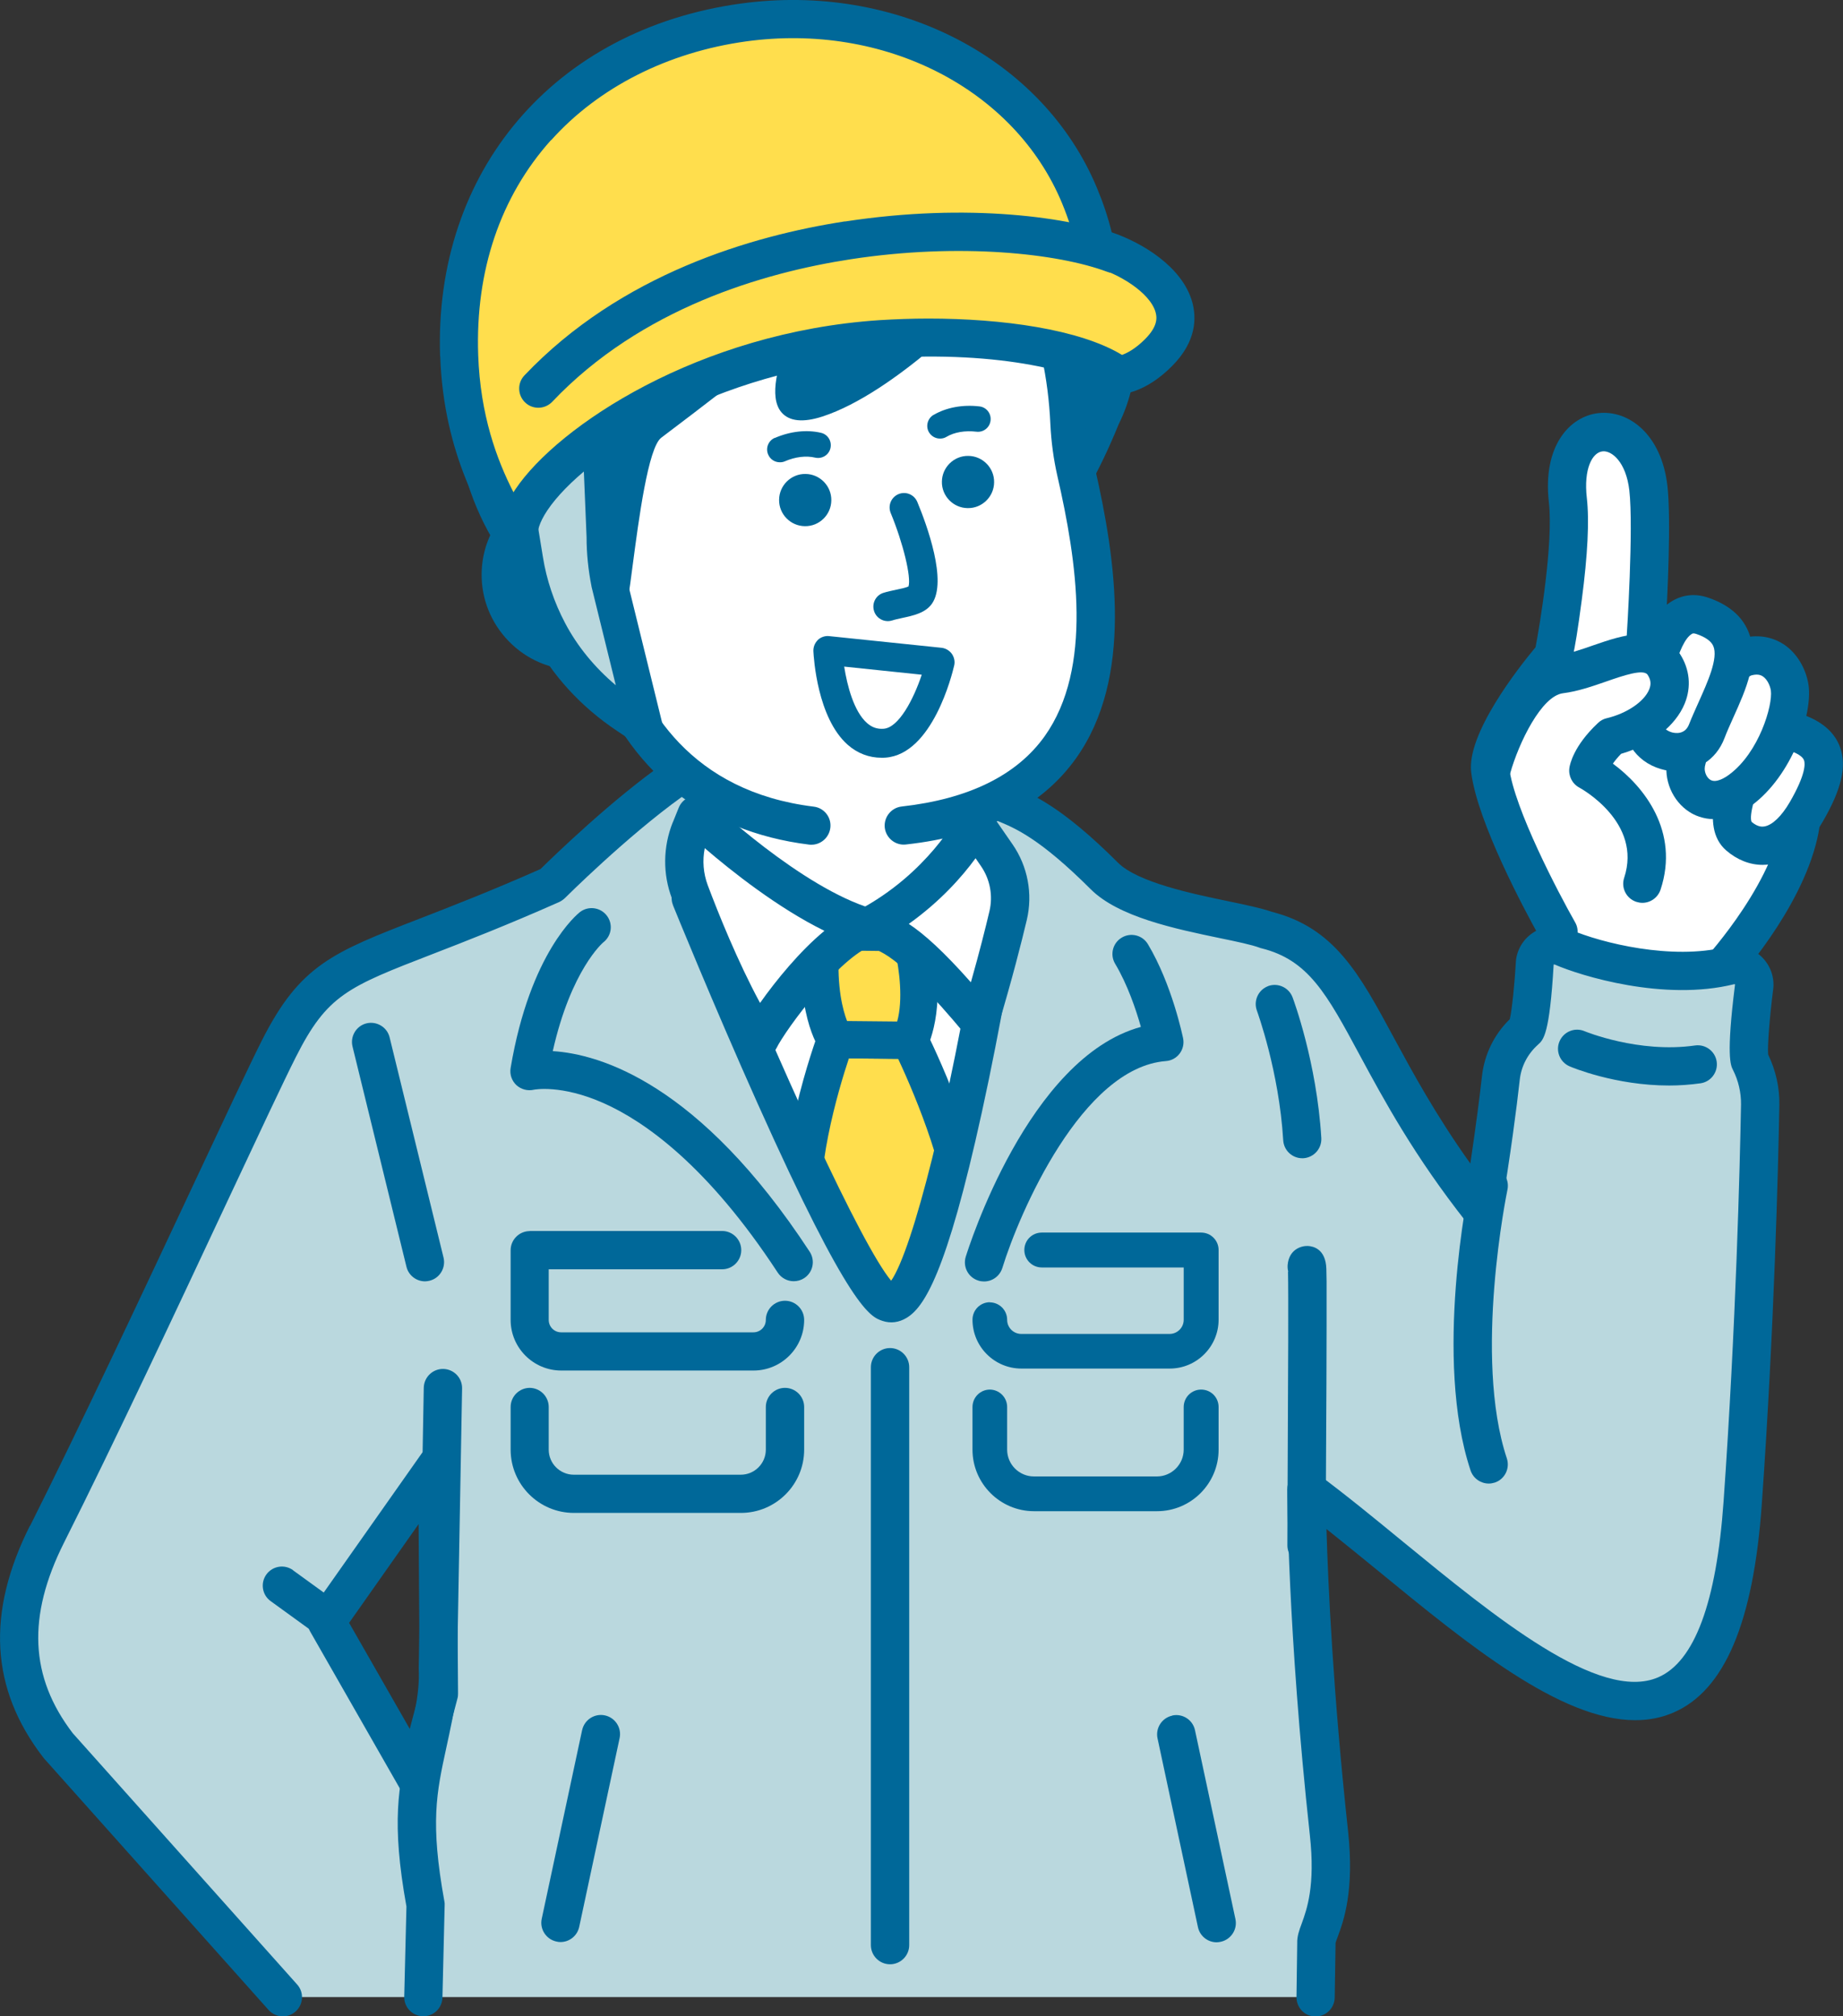 <?xml version="1.0" encoding="UTF-8"?><svg id="_レイヤー_2" xmlns="http://www.w3.org/2000/svg" width="150" height="164.12" viewBox="0 0 150 164.12"><rect x="0" y="0" width="150" height="164.12" fill="#333333" stroke="none"/><defs><style>.cls-1{fill:#bad8de;}.cls-2{fill:#fff;}.cls-3{fill:#ffde4d;}.cls-4{fill:#006899;}</style></defs><g id="_メイン"><path class="cls-2" d="m127.61,40.71c-.81-7.07,5.82-7.33,6.55-.96.37,3.23-.2,12.08-.2,12.08,0,0,12.96,8.21,12.7,14.23-.26,6.02-6.68,13-6.68,13l-2.88,15.19-12.48-2.76,2.24-15.62s-5.02-8.8-5.56-13.17c-.28-2.24,3.12-6.94,5.13-9.29-.1.69,1.68-8.37,1.19-12.68Z"/><path class="cls-4" d="m124.98,52.68c-1.38,1.66-5.63,7.05-5.24,10.19.5,4.06,4.39,11.29,5.48,13.25l-2.96,16.77c-.14.82.38,1.61,1.2,1.79l12.48,2.76c.11.02.22.04.34.04.29,0,.59-.08.84-.25.35-.22.59-.57.68-.98l3.61-16.5c1.31-1.5,6.55-7.84,6.8-13.66.26-6.02-9.57-13.05-12.64-15.1.14-2.37.45-8.71.14-11.44-.49-4.25-3.2-6.2-5.63-5.92-2.3.26-4.54,2.64-4.02,7.24.38,3.32-.75,10.09-1.08,11.8Zm2.41,1.97c.47-.33.7-.91,1.35-5.83.48-3.64.62-6.43.41-8.29-.27-2.36.44-3.7,1.28-3.79.74-.08,1.91.85,2.18,3.18.35,3.06-.2,11.71-.21,11.8-.04.57.24,1.11.72,1.41,4.72,2.99,12.14,9.12,11.97,12.84-.23,5.37-6.21,11.94-6.27,12.01-.19.2-.32.45-.37.72l-3.36,15.37-9.51-2.1,2.8-15.85c.06-.36,0-.73-.18-1.04-1.35-2.37-4.96-9.26-5.37-12.59-.14-1.15,1.93-4.7,4.56-7.85Z"/><path class="cls-2" d="m146.38,59.7c2.53.98,2.71,2.81.65,6.37-1.78,3.07-3.92,3.36-5.51,1.98-1.59-1.38.77-5.85.77-5.85,0,0,1.56-3.49,4.09-2.51Z"/><path class="cls-4" d="m140.89,61.53c-.71,1.36-2.71,5.7-.39,7.7.88.76,1.91,1.17,2.96,1.17.22,0,.45-.02.67-.06,1.12-.19,2.77-.95,4.24-3.49,1.51-2.61,1.94-4.46,1.4-6-.41-1.16-1.36-2.04-2.84-2.61-3.06-1.18-5.28,1.6-6.05,3.28Zm2.77,1.41s.03-.06.04-.09c.02-.04.85-1.76,1.82-1.76.1,0,.19.02.29.06.4.16.91.41,1.02.74.09.26.16,1.12-1.16,3.4-.67,1.15-1.42,1.87-2.06,1.98-.13.02-.51.09-1.05-.37-.23-.51.32-2.49,1.1-3.97Z"/><path class="cls-2" d="m142.16,53.46c2.2-.58,3.33,1.23,3.5,2.54.23,1.72-1.08,6.13-4.01,8.3-2.9,2.15-4.8-.37-4.43-2.19.37-1.82,2.73-8.08,4.94-8.65Z"/><path class="cls-4" d="m135.7,61.81c-.33,1.64.41,3.4,1.81,4.29.37.24,1.08.58,2.03.58.84,0,1.88-.27,3.04-1.13,3.29-2.44,4.94-7.4,4.62-9.75-.14-1.05-.74-2.48-1.99-3.33-.69-.46-1.85-.93-3.45-.52-3.45.9-5.85,8.76-6.07,9.85Zm3.05.62h0c.45-2.19,2.7-7.09,3.81-7.46.16-.04.3-.06.41-.06.25,0,.4.08.51.15.37.25.59.77.65,1.15.16,1.2-.96,5.04-3.39,6.84-.31.23-1.07.73-1.55.42-.34-.22-.5-.73-.43-1.05Z"/><path class="cls-2" d="m138.54,50.13c4.78,1.63,1.61,6.14.37,9.39-1.14,2.99-5.71,1.71-5.12-1.19.58-2.9,1.53-9.3,4.75-8.21Z"/><path class="cls-4" d="m132.27,58.02c-.41,2.05.81,3.97,2.91,4.58.4.12.82.18,1.25.18,1.59,0,3.22-.83,3.93-2.71.19-.51.45-1.07.71-1.66,1.02-2.26,2.18-4.82,1.2-7.07-.54-1.24-1.63-2.14-3.24-2.69h0c-1.02-.35-2.02-.26-2.91.26-2.18,1.27-3.01,4.69-3.72,8.39-.05.26-.1.5-.14.73Zm3.05.62c.05-.23.1-.48.15-.75.33-1.68,1.09-5.63,2.23-6.29.06-.04.13-.07.35,0,.75.25,1.22.59,1.39.98.43.99-.47,2.96-1.18,4.55-.27.61-.56,1.24-.79,1.83-.34.88-1.17.72-1.41.65-.26-.08-.86-.32-.73-.98Z"/><path class="cls-2" d="m127.02,54.88c3.14-.4,6.92-3.1,8.4-.8,1.59,2.48-1.04,5.12-4.27,5.89-1.69,1.59-1.87,2.77-1.87,2.77,0,0,6.32,3.38,4.4,9.2l-12.18-10.84s1.92-5.75,5.53-6.21Z"/><path class="cls-4" d="m121.48,58.17c1.51-2.95,3.3-4.58,5.34-4.84.88-.11,1.91-.47,2.91-.82,2.26-.78,5.35-1.85,7,.72.8,1.25.94,2.68.39,4.03-.74,1.83-2.75,3.4-5.18,4.1-.29.3-.51.57-.67.8,2.51,1.84,5.45,5.51,3.88,10.26-.22.65-.82,1.07-1.48,1.07-.16,0-.33-.03-.49-.08-.82-.27-1.26-1.15-.99-1.96,1.48-4.49-3.45-7.23-3.65-7.34-.58-.31-.9-.95-.81-1.6.04-.29.35-1.81,2.34-3.67.2-.19.44-.32.71-.38,1.63-.39,3.05-1.35,3.45-2.35.17-.42.13-.78-.13-1.18-.33-.51-2.01.07-3.36.54-1.15.4-2.33.81-3.53.96-1.75.22-3.6,4.03-4.3,6.53-.23.83-1.09,1.31-1.91,1.09-.83-.23-1.31-1.09-1.09-1.91.02-.08.55-1.97,1.56-3.95Z"/><path class="cls-2" d="m65.31,60.63c35.06-3.69,7.01,50.53,7.01,50.53-27.81-43.18-16.42-49.54-7.01-50.53Z"/><path class="cls-4" d="m54.46,65.37c-3.87,8.08,1.54,23.33,16.55,46.62.29.45.78.71,1.31.71.02,0,.05,0,.07,0,.55-.03,1.05-.35,1.31-.84.71-1.37,17.21-33.62,7.98-47.14-3.12-4.58-8.69-6.48-16.54-5.65-5.43.57-8.92,2.63-10.68,6.29Zm2.81,1.34c1.27-2.64,3.87-4.09,8.2-4.54,1.08-.11,2.1-.17,3.07-.17,4.99,0,8.54,1.5,10.57,4.48,3.32,4.86,3,13.93-.92,26.22-2.04,6.39-4.58,12.14-6.05,15.27-9.31-14.78-18.79-33.07-14.87-41.26Z"/><path class="cls-3" d="m78.56,100.92c.02-.27.05-.54.07-.8-.04.56-.31,4.4-.07.8Z"/><path class="cls-3" d="m78.63,100.12s0-.07,0-.07c0,.02,0,.05,0,.07Z"/><path class="cls-3" d="m74.06,84.68s4.93,9.83,4.56,15.31c-.02.35-.04.66-.06.93-1.1,12.36-2.72,25.34-4.7,24.69-1.53-.51-7.12-19.45-8.32-25.28-1.2-5.82,2.46-15.7,2.46-15.7l6.05.05Z"/><path class="cls-4" d="m66.59,84.1c-.16.42-3.79,10.36-2.53,16.53.62,3.01,2.37,9.37,4.07,14.78,3.47,11.03,4.41,11.35,5.25,11.63.21.07.42.1.63.1.38,0,.76-.12,1.11-.34.97-.63,2.74-1.8,4.79-24.06.02-.07.03-.15.05-.23h.01s0-.06,0-.13c0-.06.01-.12.02-.18l.06-.8c.03-.48.07-.96.08-1.14,0-.03,0-.05,0-.08,0-.09,0-.19,0-.28.27-5.85-4.53-15.49-4.73-15.9-.25-.51-.77-.83-1.34-.83l-6.05-.05c-.65-.02-1.21.39-1.43.99Zm2.49,2.05l4.02.04c1.49,3.17,4.26,9.92,4.01,13.71l-.06.9c-1.25,14.09-2.39,19.79-3.07,22.08-1.79-4.26-5.53-15.89-6.95-22.85-.88-4.3,1.2-11.3,2.06-13.88Z"/><path class="cls-3" d="m74.04,75.93s1.67,5.51.02,8.75l-6.05-.05s-1.83-2.56-1.1-8.78l7.13.08Z"/><path class="cls-4" d="m65.41,75.67c-.78,6.61,1.15,9.53,1.37,9.84.28.39.73.63,1.22.63l6.05.05h.01c.57,0,1.09-.32,1.35-.82.2-.39,1.88-3.95.08-9.88-.19-.63-.77-1.07-1.43-1.07l-7.13-.08c-.77,0-1.43.57-1.52,1.34Zm2.88,1.7l4.57.05c.34,1.55.65,3.96.16,5.73l-4.08-.04c-.34-.88-.84-2.74-.66-5.75Z"/><path class="cls-1" d="m3.83,124.87c-3.49,6.95-2.76,12.44.9,17.2l18.29,20.49h84.07s.07-4.43.07-4.43c-.07-.97,1.69-2.74,1.02-8.92-1.83-16.83-1.83-27.99-1.83-27.99,14.27,10.61,33.3,32.2,35.49,1.1,1.01-14.25,1.33-27.14,1.42-32.41.02-1.23-.27-2.44-.82-3.54-.35-.69.32-5.99.32-5.99.17-1.13-.87-2.07-1.98-1.79-4.98,1.24-11.22-.47-13.63-1.52-.98-.43-2.09.19-2.24,1.24,0,0-.3,5.14-.76,5.55-1.12,1-1.84,2.37-2,3.86-.26,2.32-.73,5.99-1.54,10.83-10.22-12.94-9.93-20.98-17.56-22.87-2.52-.92-10.42-1.64-13.17-4.39-5.85-5.85-7.8-5.49-9.51-6.59-.06-.05-2.87.05-2.93,0l3.66,11.34s-5.06,31.25-8.78,30c-3.19-1.07-16.1-32.93-16.1-32.93l1.54-6.4.2-2.8c-.33,1.29-2.01-1.25-2.84-.68-4.76,3.29-10.24,8.78-10.24,8.78-15.68,6.95-18.3,5.64-22.19,13.36-2.55,5.06-12.13,26.09-18.86,39.51Zm22.76,7.14l9.02-12.81.13,18.66-1.83,6.95-7.32-12.81Z"/><path class="cls-4" d="m25.31,131.11c-.35.49-.38,1.14-.08,1.67l7.32,12.81c.28.49.8.78,1.35.78.07,0,.14,0,.2-.01.63-.08,1.14-.54,1.3-1.15l1.83-6.95c.04-.13.05-.27.05-.41l-.13-18.66c0-.68-.45-1.27-1.09-1.47-.64-.2-1.35.04-1.74.59l-9.02,12.81Zm3.11.98l5.65-8.03.09,13.6-.81,3.07-4.94-8.64Z"/><path class="cls-4" d="m2.44,124.18c-3.57,7.11-3.22,13.28,1.06,18.85.02.03.05.06.07.09l18.29,20.49c.31.34.73.52,1.16.52.37,0,.74-.13,1.04-.4.64-.57.7-1.56.12-2.2l-18.26-20.45c-3.5-4.58-3.72-9.51-.71-15.51,4.14-8.24,9.23-19.11,13.32-27.84,2.55-5.44,4.56-9.73,5.54-11.67,2.56-5.08,4.21-5.72,11.16-8.41,2.66-1.03,5.96-2.31,10.27-4.22.17-.08.33-.19.47-.32.05-.05,5.06-5.04,9.52-8.24.08.05.15.11.21.15.18.13.38.27.59.4l-.07,1.05-1.51,6.28c-.08.32-.05.65.07.95.03.08,3.28,8.08,6.88,16.12,7.53,16.82,9.18,17.37,10.17,17.7.65.22,1.34.13,1.96-.25,1.4-.85,3.23-3.51,6.13-16.77,1.57-7.16,2.7-14.14,2.71-14.21.04-.24.02-.49-.06-.73l-3.01-9.32c.13,0,.24,0,.35,0,.41.23.83.39,1.25.57,1.46.6,3.45,1.42,7.61,5.57,2.26,2.26,6.85,3.22,10.55,3.99,1.31.27,2.55.53,3.19.77.05.02.1.04.16.05,3.82.95,5.31,3.7,8,8.7,1.97,3.65,4.42,8.19,8.71,13.63.38.48,1.01.7,1.61.54.6-.15,1.05-.64,1.15-1.25.82-4.93,1.3-8.65,1.55-10.91.12-1.11.65-2.12,1.49-2.87.44-.39.94-.83,1.27-6.51,0,0,0,0,.02-.01.03-.01.04,0,.06,0,2.13.93,8.91,3.02,14.62,1.6.02,0,.03,0,.05.01.02.02.02.03.01.04-.73,5.81-.35,6.56-.17,6.92.45.88.67,1.86.66,2.81-.09,4.94-.41,17.99-1.42,32.33-.58,8.23-2.37,13.04-5.32,14.31-4.79,2.07-13.29-4.91-20.79-11.05-2.3-1.89-4.68-3.84-6.91-5.49-.47-.35-1.1-.41-1.63-.14-.53.26-.86.8-.86,1.39,0,.11.02,11.44,1.84,28.16.45,4.12-.25,6.02-.66,7.16-.21.56-.39,1.06-.37,1.62l-.06,4.38c-.01.86.67,1.57,1.53,1.58h.02c.85,0,1.54-.68,1.56-1.53l.07-4.43s0-.02,0-.03c.03-.11.11-.33.18-.51.48-1.3,1.36-3.72.84-8.57-1.23-11.34-1.63-20.16-1.76-24.61,1.37,1.09,2.79,2.25,4.25,3.44,7.29,5.98,14.79,12.12,20.88,12.12,1.08,0,2.12-.19,3.11-.62,4.16-1.79,6.51-7.34,7.19-16.95,1.02-14.41,1.34-27.53,1.43-32.49.03-1.41-.29-2.83-.91-4.12-.07-.7.14-3.22.4-5.25.15-1.01-.22-2.06-1-2.77-.78-.71-1.86-.98-2.89-.73-4.33,1.07-10.04-.31-12.63-1.43-.92-.4-1.95-.35-2.82.14-.87.49-1.44,1.33-1.58,2.31,0,.04-.01.09-.01.13-.1,1.78-.32,3.97-.5,4.72-1.26,1.23-2.06,2.85-2.26,4.61-.18,1.63-.49,4.04-.95,7.14-2.83-3.97-4.69-7.41-6.24-10.27-2.79-5.18-4.81-8.92-9.92-10.22-.86-.3-2.1-.56-3.54-.86-2.94-.61-7.38-1.54-8.98-3.14-4.6-4.6-7.02-5.59-8.62-6.25-.44-.18-.8-.33-1.1-.51-.42-.31-.68-.31-2.37-.28-.41,0-1.02.02-1.24.01-.37-.05-.75.03-1.08.25-.57.39-.82,1.11-.61,1.77l3.54,10.99c-2.21,13.52-5.21,25.5-6.98,28.05-2.43-2.9-9.12-17.56-14.68-31.22l1.43-5.92c.02-.08.03-.17.04-.25l.2-2.8c.06-.8-.51-1.52-1.3-1.65-.27-.04-.53-.02-.77.07-.71-.51-1.97-1.35-3.21-.49-4.35,3.01-9.18,7.7-10.25,8.75-4.11,1.82-7.3,3.05-9.87,4.05-7.07,2.74-9.71,3.77-12.81,9.91-1,1.98-3.02,6.29-5.58,11.75-4.09,8.72-9.17,19.56-13.29,27.77Zm75.98-60.7s0,0,0,0c0,0,0,0,0,0Zm0,0s0,0,0,0c0,0,0,0,0,0Zm0,0s0,0,0,0c0,0,0,0,0,0Zm0,0s0,0,0,0c0,0,0,0,0,0Zm0,0s0,0,0,0c0,0,0,0,0,0Zm0,0s0,0,0,0c0,0,0,0,0,0Zm0,0s0,0,0,0c0,0,0,0,0,0Zm30.27,94.53h0s0,0,0,0Z"/><path class="cls-2" d="m56.67,66.33s7.68,7.32,13.9,9.15c-3.12.89-7.9,7.35-8.78,9.15-2.41-3.86-4.5-8.99-5.65-12.03-.62-1.64-.6-3.44.05-5.07l.48-1.19Z"/><path class="cls-4" d="m54.75,66.95c-.79,1.99-.82,4.19-.06,6.19,1.32,3.5,3.39,8.47,5.79,12.31.29.46.78.73,1.32.73.03,0,.05,0,.08,0,.56-.03,1.07-.36,1.32-.87.34-.69,1.63-2.62,3.33-4.58,1.79-2.06,3.47-3.47,4.48-3.76.67-.19,1.13-.8,1.13-1.49,0-.69-.45-1.3-1.12-1.5-5.79-1.7-13.2-8.71-13.27-8.78-.37-.36-.9-.5-1.4-.39-.5.11-.92.46-1.11.94l-.48,1.19Zm2.61,2.09c2.14,1.84,5.92,4.85,9.74,6.73-2,1.65-3.94,4.03-5.24,5.87-1.85-3.43-3.41-7.33-4.26-9.59-.36-.97-.44-2.01-.24-3.01Z"/><path class="cls-2" d="m79.35,67.07l1.77,2.56c.99,1.43,1.33,3.22.93,4.91-.45,1.92-1.2,4.83-2.34,8.63-5.49-6.59-7.32-7.32-9.15-7.68,6.22-3.29,8.78-8.42,8.78-8.42Z"/><path class="cls-4" d="m69.03,75.7c.09.65.59,1.17,1.23,1.3,1.23.25,2.75.55,8.26,7.15.3.36.74.56,1.2.56.1,0,.21-.01.31-.03.56-.11,1.01-.53,1.18-1.08,1.18-3.93,1.93-6.91,2.36-8.72.5-2.12.08-4.36-1.16-6.15l-1.77-2.56c-.31-.45-.84-.7-1.39-.67-.55.04-1.04.36-1.28.86-.02.04-2.45,4.74-8.12,7.74-.58.31-.91.95-.81,1.6Zm4.94-.5c2.58-1.84,4.35-3.86,5.43-5.34l.44.64c.74,1.07.99,2.41.69,3.67-.31,1.32-.8,3.28-1.51,5.79-2.23-2.52-3.8-3.93-5.06-4.76Z"/><path class="cls-4" d="m121.49,95c.84.18,1.38,1,1.2,1.84-.03.14-2.8,13.6-.05,21.87.27.82-.17,1.7-.98,1.97-.16.05-.33.08-.49.08-.65,0-1.26-.41-1.48-1.06-3.03-9.08-.17-22.91-.05-23.5.18-.84,1-1.38,1.84-1.2Z"/><path class="cls-4" d="m33.27,141.63c.16-.71.32-1.45.48-2.27.28-1.42.38-2.51.33-3.53,0-.03,0-.07,0-.1l.41-22.77c.02-.85.71-1.53,1.56-1.53,0,0,.02,0,.03,0,.86.02,1.54.72,1.53,1.58l-.41,22.73c.05,1.25-.07,2.59-.39,4.22-.17.85-.33,1.6-.49,2.33-.79,3.64-1.32,6.05-.15,12.49.02.1.03.21.02.32l-.18,7.5c-.02.85-.71,1.52-1.55,1.52-.01,0-.03,0-.04,0-.86-.02-1.54-.73-1.52-1.59l.18-7.34c-1.25-6.94-.64-9.72.2-13.55Z"/><path class="cls-4" d="m104.85,103.51c-.05-.17-.06-.35-.05-.54.11-1.28,1.12-1.57,1.64-1.55.44.02,1.46.24,1.51,1.86,0,.24.01.59.02,1.03,0,.86,0,2.07,0,3.5,0,2.84-.02,6.54-.04,9.97-.02,3.23-.03,6.22-.03,8.01,0,.86-.7,1.56-1.56,1.56s-1.56-.7-1.56-1.56c0-1.79.02-4.79.03-8.03.03-5.36.06-12.53.02-14.25Z"/><path class="cls-4" d="m29.83,83.3c.83-.2,1.68.31,1.88,1.14l4.39,17.93c.2.83-.31,1.68-1.14,1.88-.12.03-.25.05-.37.05-.7,0-1.34-.48-1.51-1.19l-4.39-17.93c-.2-.83.31-1.68,1.14-1.88Z"/><path class="cls-4" d="m23.85,127.82l3.78,2.74c.7.5.85,1.48.35,2.17-.3.42-.78.64-1.26.64-.32,0-.64-.1-.91-.3l-3.78-2.74c-.7-.5-.85-1.48-.35-2.17.51-.7,1.48-.85,2.17-.35Z"/><path class="cls-4" d="m47.19,74.25c.68-.53,1.66-.41,2.19.27.53.68.41,1.65-.27,2.18-.03.02-2.63,2.23-4.12,8.86,3.8.24,11.91,2.58,20.91,16.33.47.72.27,1.68-.45,2.15-.26.17-.56.25-.85.25-.51,0-1-.25-1.3-.7-5.72-8.74-10.86-12.32-14.16-13.79-3.48-1.55-5.68-1.1-5.68-1.1-.51.12-1.04-.02-1.43-.37-.38-.36-.56-.88-.47-1.4,1.59-9.45,5.47-12.55,5.63-12.68Z"/><path class="cls-4" d="m92.85,83.57c-.39-1.38-1.08-3.43-2.09-5.12-.44-.74-.2-1.69.54-2.13.74-.44,1.69-.2,2.13.54,1.96,3.28,2.82,7.47,2.86,7.65.09.44-.01.89-.28,1.25-.27.36-.68.58-1.12.61-6.82.53-11.92,12.33-13.31,16.84-.21.67-.82,1.1-1.49,1.1-.15,0-.31-.02-.46-.07-.82-.25-1.28-1.12-1.03-1.94.22-.7,5.09-16.2,14.25-18.71Z"/><path class="cls-4" d="m72.44,109.73c.86,0,1.56.7,1.56,1.56v47.04c0,.86-.7,1.56-1.56,1.56s-1.56-.7-1.56-1.56v-47.04c0-.86.7-1.56,1.56-1.56Z"/><path class="cls-4" d="m43.1,100.2h15.67c.86,0,1.56.7,1.56,1.56s-.7,1.56-1.56,1.56h-14.11s0,4.12,0,4.12c0,.56.45,1.01,1.01,1.01h15.65c.56,0,1.01-.45,1.01-1.01,0-.86.7-1.56,1.56-1.56s1.56.7,1.56,1.56c0,2.27-1.85,4.12-4.12,4.12h-15.65c-2.27,0-4.12-1.85-4.12-4.12v-5.67c0-.86.7-1.56,1.56-1.56Z"/><path class="cls-4" d="m43.1,112.97c.86,0,1.56.7,1.56,1.56v3.47c0,1.12.91,2.04,2.04,2.04h13.59c1.12,0,2.04-.91,2.04-2.04v-3.47c0-.86.7-1.56,1.56-1.56s1.56.7,1.56,1.56v3.47c0,2.84-2.31,5.15-5.15,5.15h-13.59c-2.84,0-5.15-2.31-5.15-5.15v-3.47c0-.86.7-1.56,1.56-1.56Z"/><path class="cls-4" d="m80.55,106.01c.78,0,1.42.63,1.42,1.42,0,.63.51,1.15,1.15,1.15h12.07c.63,0,1.15-.51,1.15-1.15v-4.26s-11.55,0-11.55,0c-.78,0-1.42-.63-1.42-1.42s.63-1.42,1.42-1.42h12.97c.78,0,1.42.63,1.42,1.42v5.67c0,2.19-1.78,3.98-3.98,3.98h-12.07c-2.19,0-3.98-1.78-3.98-3.98,0-.78.63-1.42,1.42-1.42Z"/><path class="cls-4" d="m80.55,113.11c.78,0,1.42.63,1.42,1.42v3.47c0,1.2.98,2.18,2.18,2.18h10.01c1.2,0,2.18-.98,2.18-2.18v-3.47c0-.78.63-1.42,1.42-1.42s1.42.63,1.42,1.42v3.47c0,2.76-2.25,5.01-5.01,5.01h-10.01c-2.76,0-5.01-2.25-5.01-5.01v-3.47c0-.78.63-1.42,1.42-1.42Z"/><path class="cls-4" d="m47.38,140.83c.18-.84,1.01-1.38,1.85-1.2.84.18,1.38,1.01,1.2,1.85l-3.29,15.37c-.16.73-.8,1.23-1.52,1.23-.11,0-.22-.01-.33-.04-.84-.18-1.38-1.01-1.2-1.85l3.29-15.37Z"/><path class="cls-4" d="m95.41,139.64c.84-.18,1.67.35,1.85,1.2l3.29,15.37c.18.84-.36,1.67-1.2,1.85-.11.02-.22.04-.33.04-.72,0-1.36-.5-1.52-1.23l-3.29-15.37c-.18-.84.36-1.67,1.2-1.85Z"/><path class="cls-4" d="m128.97,83.94s4.38,1.82,8.99,1.16c.85-.12,1.64.47,1.76,1.32.12.85-.47,1.64-1.32,1.76-.87.12-1.72.18-2.55.18-4.39,0-7.92-1.48-8.1-1.56-.79-.34-1.16-1.25-.82-2.04.34-.79,1.25-1.16,2.04-.82Z"/><path class="cls-4" d="m103.2,80.27c.8-.3,1.7.11,2,.91.08.21,1.97,5.3,2.34,11.45.05.86-.6,1.59-1.46,1.65-.03,0-.06,0-.09,0-.82,0-1.5-.64-1.55-1.46-.34-5.64-2.11-10.45-2.14-10.55-.3-.8.11-1.7.91-2Z"/><path class="cls-4" d="m78.29,12.3c1.34.64,2.76,1.09,4.19,1.49,2.29.65,11.07,11.26,6.69,19.88-9.42,23.22-25.42,16.26-35.58,16.14-13.48-.15-17.6-17.83-12.55-27.38,9.84-18.62,30.32-13.44,37.25-10.14Z"/><path class="cls-4" d="m39.2,21.47c-3.39,6.42-3.02,15.85.89,22.42,3.03,5.1,7.82,7.94,13.47,8,1.65.02,3.54.24,5.53.47,2.45.29,5.13.6,7.89.6,8.46,0,17.76-2.92,24.07-18.43,1.95-3.92,1.85-8.58-.3-13.48-1.92-4.37-5.45-8.61-7.72-9.25-1.2-.34-2.59-.77-3.86-1.37-4.25-2.03-11.37-3.97-18.61-3.35-9.44.81-16.83,5.79-21.37,14.39Zm42.71-5.68s0,0,0,0c0,0,0,0,0,0Zm-39.04,7.62c3.91-7.4,9.98-11.5,18.06-12.19,6.42-.55,12.88,1.25,16.47,2.96,1.52.73,3.1,1.22,4.46,1.6.82.42,4.05,3.69,5.64,8.31,1.13,3.28,1.07,6.19-.18,8.66-.03.05-.05.11-.07.16-7.19,17.73-18.07,16.47-27.67,15.35-2.1-.25-4.09-.48-5.96-.5-5.32-.06-8.35-3.28-9.95-5.97-3.17-5.32-3.5-13.22-.78-18.36Z"/><path class="cls-2" d="m46.11,40.62c-2.21-10.39-2.62-25.69,16.39-28.73,16.74-2.67,23.99,9.83,24.56,22.59.06,1.32.23,2.63.53,3.92,2.36,10.3,4.85,26.7-14.03,28.8-15.19,1.69-21.92-6.19-24.36-14.61-.71.27-1.48.42-2.28.41-3.43-.04-6.19-2.85-6.15-6.29.04-3.11,2.35-5.67,5.34-6.09Z"/><path class="cls-4" d="m44.3,39.49c-1.62-8.73-.72-15.66,2.68-20.62,3.1-4.52,8.24-7.38,15.28-8.51,7.07-1.13,12.99.21,17.61,3.97,5.18,4.23,8.37,11.55,8.75,20.09.06,1.24.22,2.46.49,3.64,1.73,7.57,3.13,17.11-1.53,23.66-2.81,3.95-7.47,6.32-13.85,7.02-.85.1-1.62-.52-1.72-1.37-.09-.85.52-1.62,1.37-1.72,5.46-.61,9.38-2.54,11.65-5.73,3.94-5.55,2.62-14.23,1.03-21.17-.31-1.36-.5-2.78-.57-4.2-.34-7.66-3.12-14.15-7.61-17.82-3.9-3.18-8.99-4.29-15.15-3.31-6.16.98-10.61,3.4-13.21,7.2-3.09,4.51-3.73,11.13-1.91,19.67.09.42,0,.86-.25,1.22-.25.35-.63.59-1.06.65-2.26.32-3.98,2.28-4,4.56-.01,1.25.46,2.42,1.33,3.31.87.89,2.04,1.39,3.28,1.4.59.01,1.16-.1,1.71-.31.41-.15.86-.13,1.25.06.39.19.68.54.8.96,1.59,5.49,5.58,12.29,15.56,13.52.85.1,1.46.88,1.35,1.73-.1.79-.77,1.37-1.54,1.37-.06,0-.13,0-.19-.01-8.6-1.06-14.84-6.12-17.7-14.3-.42.06-.84.09-1.27.09-2.08-.02-4.02-.85-5.47-2.34-1.45-1.49-2.24-3.45-2.21-5.52.04-3.25,2.13-6.11,5.08-7.21Z"/><path class="cls-4" d="m88.78,34.9s-.09-1.83-.72-4.43c.76,2.44.72,4.43.72,4.43Z"/><path class="cls-4" d="m64.15,13.3c16.96-1.39,22.27,10.45,23.91,17.17-.86-2.78-2.75-6.14-6.9-7.81,0,0-8.01,8.73-14.36,10.81-6.35,2.08-1.42-7.32-1.42-7.32,0,0-7.48,5.84-11.84,9.13-1.84,1.38-2.58,13.39-3.17,14.67-.15.32-.55-2.23-2.8-7.69l-3.87-7.03s-3.08-19.99,20.45-21.91Z"/><path class="cls-4" d="m47.12,20.59c-5.09,6.45-3.94,14.36-3.89,14.69,0,.05.03.11.05.15l3.86,7.01c1.35,3.28,2.02,5.48,2.39,6.67.33,1.07.39,1.29.78,1.31.01,0,.02,0,.03,0,.19,0,.37-.11.45-.3.22-.47.4-1.77.72-4.23.47-3.54,1.24-9.46,2.31-10.26,3.13-2.35,7.9-6.06,10.32-7.94-.76,1.85-1.61,4.61-.54,5.87.63.74,1.76.86,3.35.34,5.87-1.92,12.97-9.24,14.34-10.7,3.79,1.65,5.54,4.85,6.35,7.48.59,2.45.69,4.18.69,4.22.01.25.22.45.47.45.25,0,.46-.21.46-.46,0-.04.01-1.78-.59-4-.82-3.68-2.77-9.18-7.34-13.2-4.34-3.82-10.13-5.46-17.21-4.88-7.71.63-13.42,3.24-16.99,7.76Zm-3.42,14.62h0,0Zm4.17-14.05c3.4-4.3,8.89-6.79,16.33-7.4,6.82-.56,12.38,1.01,16.52,4.65,2.32,2.04,3.94,4.52,5.07,6.93-1.1-1.25-2.54-2.36-4.43-3.12-.18-.07-.39-.03-.52.12-.08.09-8,8.67-14.16,10.68-.82.27-1.89.48-2.34-.05-.89-1.05.43-4.61,1.48-6.61.1-.2.05-.44-.12-.58-.09-.07-.19-.11-.3-.11s-.2.03-.29.1c-.07.06-7.53,5.88-11.84,9.12-1.28.96-1.94,5.31-2.67,10.88-.11.87-.23,1.75-.34,2.46-.4-1.29-1.07-3.34-2.24-6.18,0-.02-.01-.03-.02-.05l-3.83-6.96c-.11-.83-.86-8.11,3.71-13.9Z"/><path class="cls-4" d="m78.81,37.11c1.17.01,2.12.98,2.1,2.15-.01,1.17-.98,2.12-2.15,2.1-1.17-.01-2.12-.98-2.1-2.15.01-1.17.98-2.12,2.15-2.1Z"/><path class="cls-4" d="m65.56,38.58c1.17.01,2.12.98,2.1,2.15-.01,1.17-.98,2.12-2.15,2.1-1.17-.01-2.12-.98-2.1-2.15.01-1.17.98-2.12,2.15-2.1Z"/><path class="cls-4" d="m71.14,49.75c.16.49.62.81,1.12.81.12,0,.25-.02.37-.06.21-.07.5-.13.81-.2.88-.19,1.88-.4,2.41-1.16,1.27-1.82-.41-6.4-1.19-8.28-.25-.6-.93-.89-1.53-.64-.6.25-.88.93-.64,1.53,1.02,2.47,1.69,5.25,1.45,5.99-.21.1-.69.2-.99.26-.35.08-.72.15-1.06.26-.62.2-.95.87-.75,1.48Zm2.76-1.94h0,0Z"/><path class="cls-4" d="m66.57,52.09c-.25.24-.38.57-.37.91.03.55.32,5.43,2.79,7.62.79.7,1.74,1.06,2.76,1.06.11,0,.22,0,.33-.01,3.81-.29,5.41-6.76,5.58-7.5.08-.33,0-.67-.19-.95-.2-.27-.5-.45-.83-.49l-9.15-.95c-.34-.04-.68.08-.93.31Zm2.13,2.17l6.32.66c-.68,2.04-1.88,4.31-3.1,4.4-.52.04-.95-.11-1.35-.46-1.08-.95-1.62-3.06-1.86-4.59Z"/><path class="cls-4" d="m75.99,33.77c1.03-.6,2.35-.85,3.72-.69.57.06.98.58.91,1.15-.06.57-.58.98-1.15.91-.93-.11-1.8.04-2.44.42-.16.1-.34.14-.52.14-.36,0-.7-.18-.9-.51-.29-.49-.12-1.13.37-1.42Z"/><path class="cls-4" d="m63.06,35.65c1.27-.55,2.61-.69,3.76-.42.56.13.9.69.77,1.25-.13.56-.69.9-1.25.77-.73-.17-1.6-.07-2.46.3-.13.06-.27.08-.41.08-.4,0-.78-.23-.95-.63-.23-.53.02-1.14.54-1.36Z"/><path class="cls-1" d="m49.2,43.69c0,1.26.13,2.51.37,3.74l2.91,11.83-1.48-.99c-2.62-1.75-4.82-4.08-6.3-6.86-.97-1.83-1.64-3.81-1.97-5.88l-1.17-7.23,7.18-5.75.46,11.14Z"/><path class="cls-4" d="m40.12,38.53l1.17,7.23c.36,2.22,1.07,4.35,2.13,6.33,1.53,2.89,3.87,5.45,6.78,7.39l1.48.99c.25.17.53.25.81.25s.59-.09.84-.26c.49-.35.72-.96.58-1.55l-2.9-11.8c-.22-1.13-.34-2.28-.34-3.42,0-.02,0-.04,0-.06l-.46-11.14c-.02-.55-.35-1.04-.85-1.27-.5-.23-1.09-.16-1.52.19l-7.18,5.74c-.41.33-.61.85-.53,1.37Zm9.45,8.9h0,0Zm-6.43-8.52l4.26-3.41.34,8.22c0,1.34.14,2.68.4,4,0,.02,0,.04.01.06l1.97,8c-1.72-1.45-3.13-3.17-4.12-5.05-.9-1.7-1.52-3.53-1.82-5.43l-1.04-6.39Z"/><path class="cls-3" d="m60.51,1.83c11.05-1.52,22.9,3.4,27.36,14.09.56,1.35,1.02,2.78,1.31,4.22,3.66.88,9.06,4.62,5.12,8.56-1.83,1.83-3.29,1.83-3.29,1.83-2.41-1.75-9.45-3.59-19.31-2.93-17.1,1.14-30.82,12.07-29.36,16.47-1.83-2.93-4.7-7.69-4.96-15.13-.53-15.24,9.66-25.26,23.12-27.12Z"/><path class="cls-4" d="m35.83,29.01c.28,8.04,3.48,13.15,5.19,15.9.29.47.8.73,1.32.73.22,0,.45-.05.66-.15.71-.34,1.06-1.15.81-1.9-.1-.29.04-1,.74-2.05,2.99-4.46,13.72-11.47,27.24-12.38,9.84-.66,16.33,1.22,18.29,2.64.27.19.58.3.91.3.35,0,2.22-.11,4.39-2.29,2.02-2.02,2.01-3.96,1.65-5.24-.81-2.86-4.07-4.82-6.55-5.66-.29-1.19-.69-2.39-1.19-3.59C84.89,4.73,72.96-1.45,60.29.29c-15.16,2.09-24.99,13.63-24.47,28.71Zm53.35-8.86h0s0,0,0,0Zm1.76,8.84h0s0,0,0,0ZM44.86,11.41c3.86-4.31,9.5-7.16,15.86-8.04,11.26-1.55,21.84,3.85,25.71,13.15.55,1.32.96,2.64,1.22,3.93.12.59.57,1.07,1.16,1.21,2.17.52,4.79,2.15,5.24,3.75.13.45.18,1.16-.86,2.2-.81.81-1.48,1.14-1.87,1.28-3.46-2.1-9.79-2.96-15.75-2.96-1.36,0-2.7.05-3.99.13-14.72.98-26.18,8.63-29.62,13.75-.06.09-.11.17-.17.26-1.36-2.66-2.7-6.29-2.87-11.17-.24-6.86,1.81-12.9,5.92-17.49Z"/><path class="cls-4" d="m68.77,18.03c10.09-1.55,18.38-.34,22.42,1.18.8.3,1.21,1.2.91,2-.3.8-1.2,1.21-2,.91-3.98-1.49-11.97-2.38-20.85-1.02-7.1,1.09-17.09,3.99-24.31,11.61-.31.32-.72.48-1.13.48-.38,0-.77-.14-1.07-.43-.62-.59-.65-1.58-.06-2.2,7.83-8.25,18.51-11.37,26.09-12.54Z"/></g></svg>